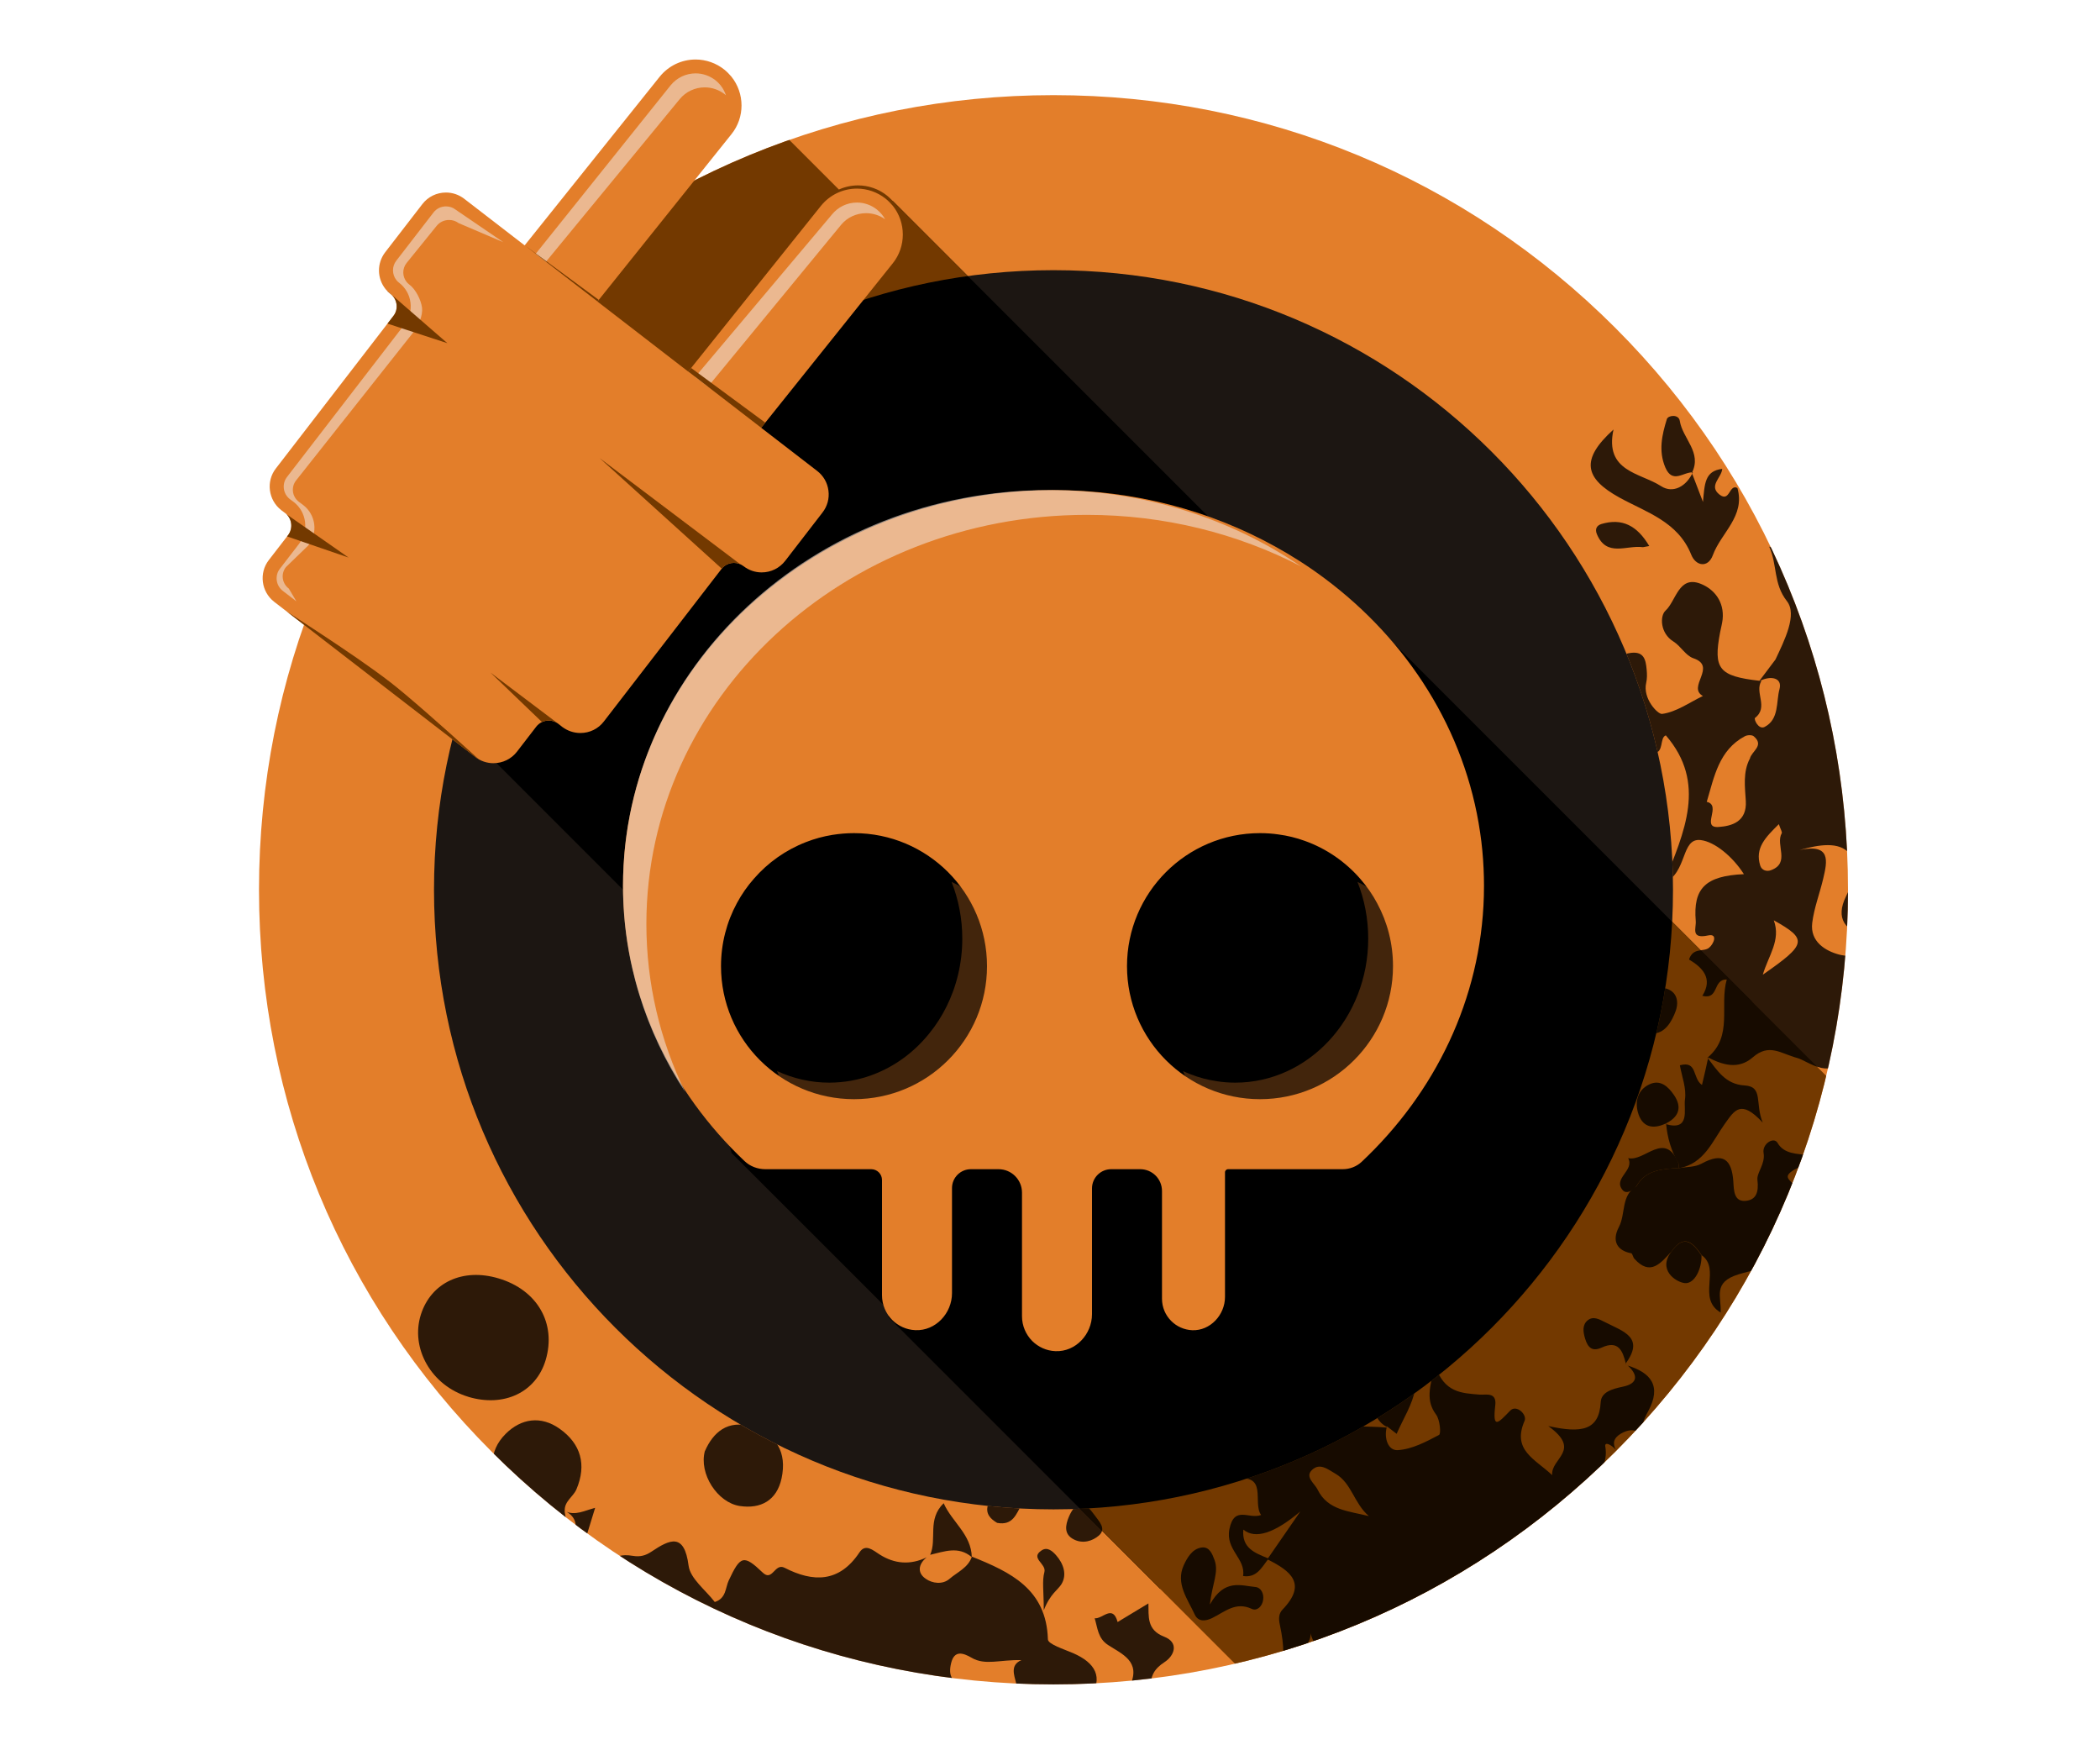 <?xml version="1.0" encoding="UTF-8"?>
<svg id="Icon" xmlns="http://www.w3.org/2000/svg" xmlns:xlink="http://www.w3.org/1999/xlink" viewBox="0 0 300 250">
  <defs>
    <style>
      .cls-1 {
        fill: #f0dfd4;
        opacity: .6;
      }

      .cls-2 {
        fill: #1c1612;
      }

      .cls-3 {
        fill: none;
      }

      .cls-4 {
        opacity: .8;
      }

      .cls-5 {
        clip-path: url(#clippath-1);
      }

      .cls-6 {
        fill: #42250c;
      }

      .cls-7 {
        fill: #e37e2a;
      }

      .cls-8 {
        clip-path: url(#clippath-2);
      }

      .cls-9 {
        fill: #733900;
      }

      .cls-10 {
        clip-path: url(#clippath);
      }
    </style>
    <clipPath id="clippath">
      <path class="cls-3" d="M270.37,173.03l-32.71,32.72,3.41,3.41-34.99,34.99-9.03-9.03-11.05,11.05-2.33-2.33-.52.52-56.27-56.27.52-.52-22.88-22.87-2.37-8.17-7.06-23.37-28.64-28.64,30.43-30.43-29.22-29.22L102.65,9.88l17.19,17.19c.85-.38,1.78-.59,2.73-.59,1.49,0,2.96.51,4.12,1.44.19.15.37.31.55.49l52.56,52.56,14.36,5.97,78.34,78.34-4.94,4.94,2.81,2.81Z"/>
    </clipPath>
    <clipPath id="clippath-1">
      <path class="cls-3" d="M150.5,38.59c48.88,0,88.5,39.62,88.5,88.5s-39.62,88.5-88.5,88.5-88.5-39.62-88.5-88.5,39.62-88.5,88.5-88.5M150.5,13.59c-30.32,0-58.82,11.81-80.26,33.24s-33.24,49.94-33.24,80.26,11.81,58.82,33.24,80.26c21.44,21.44,49.94,33.24,80.26,33.24s58.82-11.81,80.26-33.24c21.44-21.44,33.24-49.94,33.24-80.26s-11.81-58.82-33.24-80.26c-21.44-21.44-49.94-33.24-80.26-33.24h0Z"/>
    </clipPath>
    <clipPath id="clippath-2">
      <path class="cls-3" d="M70.5,109.01c-.94,0-1.84-.3-2.59-.88l-28.74-22.17c-1.85-1.44-2.2-4.11-.77-5.96l2.75-3.56c.75-.98.57-2.4-.41-3.15l-.56-.42c-1.86-1.45-2.2-4.12-.77-5.96l16.79-21.78c.37-.47.53-1.06.45-1.65-.08-.6-.38-1.13-.86-1.49-.26-.2-.5-.43-.7-.68-1.24-1.54-1.27-3.7-.07-5.27l5.32-6.89c.81-1.05,2.04-1.65,3.37-1.65.94,0,1.84.31,2.59.88l8.65,6.67,19.29-24.09c1.26-1.56,3.13-2.46,5.13-2.46,1.48,0,2.94.51,4.1,1.44.36.29.7.63,1.01,1,1.93,2.39,1.94,5.85.01,8.23l-19.14,23.9,12.97,10.01,18.96-23.68c1.26-1.56,3.13-2.46,5.14-2.46,1.48,0,2.94.51,4.1,1.44.36.29.7.63,1.01,1,1.92,2.38,1.93,5.84.01,8.23l-18.8,23.49,7.99,6.16c.9.69,1.48,1.69,1.62,2.82.15,1.13-.16,2.24-.86,3.14l-5.31,6.88c-.81,1.05-2.04,1.66-3.37,1.66-.94,0-1.84-.31-2.59-.89-.4-.3-.87-.47-1.38-.47s-1.01.17-1.4.49c-.14.11-.26.24-.37.38l-16.8,21.78c-.8,1.05-2.03,1.65-3.36,1.65-.95,0-1.84-.31-2.6-.88l-.56-.44c-.39-.3-.86-.46-1.36-.46-.7,0-1.35.32-1.78.87l-2.75,3.57c-.81,1.05-2.04,1.65-3.37,1.65Z"/>
    </clipPath>
  </defs>
  <g id="stage">
    <g>
      <path class="cls-2" d="M150.5,228.09c-55.69,0-101-45.31-101-101S94.81,26.09,150.5,26.09s101,45.31,101,101-45.31,101-101,101Z"/>
      <path class="cls-7" d="M150.5,38.59c48.88,0,88.5,39.62,88.5,88.5s-39.62,88.5-88.5,88.5-88.5-39.62-88.5-88.5,39.62-88.5,88.5-88.5M150.5,13.59c-30.32,0-58.82,11.81-80.26,33.24s-33.24,49.94-33.24,80.26,11.81,58.82,33.24,80.26c21.44,21.44,49.94,33.24,80.26,33.24s58.82-11.81,80.26-33.24c21.44-21.44,33.24-49.94,33.24-80.26s-11.81-58.82-33.24-80.26c-21.44-21.44-49.94-33.24-80.26-33.24h0Z"/>
    </g>
  </g>
  <g class="cls-10">
    <g>
      <path d="M150.5,228.09c-55.69,0-101-45.31-101-101S94.81,26.09,150.5,26.09s101,45.31,101,101-45.31,101-101,101Z"/>
      <path class="cls-9" d="M150.5,38.59c48.88,0,88.5,39.62,88.5,88.5s-39.62,88.5-88.5,88.5-88.5-39.62-88.5-88.5,39.62-88.5,88.5-88.5M150.5,13.59c-30.32,0-58.82,11.81-80.26,33.24s-33.24,49.94-33.24,80.26,11.81,58.82,33.24,80.26c21.44,21.44,49.94,33.24,80.26,33.24s58.82-11.81,80.26-33.24c21.44-21.44,33.24-49.94,33.24-80.26s-11.81-58.82-33.24-80.26c-21.44-21.44-49.94-33.24-80.26-33.24h0Z"/>
    </g>
  </g>
  <g>
    <path class="cls-6" d="M111,152.98c2.29,1.06,4.82,1.66,7.47,1.66,1.05,0,2.08-.1,3.08-.27,1.31-.23,2.58-.61,3.78-1.12,2.89-1.21,5.44-3.17,7.43-5.65.95-1.16,1.76-2.43,2.44-3.79,1.45-2.9,2.27-6.23,2.27-9.75,0-2.87-.55-5.61-1.53-8.09,6.78,3.14,11.53,10.43,11.53,18.92,0,3.52-.82,6.85-2.27,9.75-.68,1.36-1.49,2.63-2.44,3.79-1.99,2.48-4.54,4.44-7.43,5.65-1.2.51-2.47.89-3.78,1.12-1,.17-2.03.27-3.08.27-7.84,0-14.57-5.15-17.47-12.49Z"/>
    <path class="cls-6" d="M169,152.99c.35.16.71.31,1.08.45,1.19.47,2.44.8,3.73.99.86.14,1.75.21,2.65.21,10.49,0,19-9.22,19-20.58,0-2.87-.55-5.61-1.53-8.09,6.78,3.14,11.53,10.43,11.53,18.92,0,11.36-8.51,20.58-19,20.58-.9,0-1.79-.06-2.65-.21-1.29-.18-2.54-.52-3.73-.99-3.12-1.2-5.86-3.27-7.98-5.93-.92-1.15-1.73-2.4-2.39-3.76-.26-.52-.5-1.05-.71-1.6Z"/>
  </g>
  <g class="cls-4">
    <g class="cls-5">
      <g>
        <path d="M248.39,205.15c.19-.24.35-.44.49-.61.42-.61.83-1.23,1.2-1.87.97-1.5,1.92-2.98,2.95-4.44.15-.21.3-.41.45-.62-.74-1.63-4.34-1.69-2.7-4.09-2.76.3.76,4.23-2.82,3.79-3.25-.4-2.84,1.08-1.86,3.35.77,1.78.64,3.87-.32,5.74-3.11-2.08-5.45,3.65-8.61.85-.06-.05-.1-.12-.13-.21.25,2.76-3.15,3.14-4.05,5.21-.21.49-1.03-.63-1.14-1.38.63,2.01-1.01,3.86-.69,5.83.33.07.57.16.77.21.57-.52,1.15-1.03,1.74-1.54.38-.65.77-1.24,1.43-1.21,3.74-3.09,7.73-5.77,12.08-7.55.4-.49.81-.97,1.21-1.45Z"/>
        <path d="M232.52,195.03c1.43,1.29,1.6,2.57-.7,3.04-1.52.32-3.07.76-3.15,2.22-.22,4.04-2.73,4.45-7.49,3.4,4.87,3.51.33,4.58.56,7.01-2.43-2.3-5.77-3.54-3.95-7.74.41-.91-1.16-2.39-2.04-1.48-1.75,1.8-2.55,2.75-2.14-.75.23-1.96-1.37-1.46-2.23-1.53-2.53-.22-5.07-.22-6.38-4.2-.79,3.21-1.32,5.07.16,7.06.54.72.73,2.74.41,2.9-1.85.98-3.89,2.06-5.91,2.17-1.34.07-1.95-1.66-1.57-3.22-2.78-.28-5.9.08-8.29-.99-4.59,2.62-9.37,4.68-14.32,6.19.74.51,1.22,1.11.65,2.23,5.19-1.09,2.72,3.29,4.03,5.05-1.71.68-3.83-1.43-4.53,2.02-.6,2.96,2.36,4.21,1.95,6.7,1.91.29,2.63-1.17,3.54-2.35,3.21,1.61,5.67,3.43,2.1,7.14-.54.56-.58,1.27-.39,2.15,1.34,6.26.14,8.88-5.35,12l.22-.11c0,.49.08.96.19,1.4,7.46-3.2,15.46-5.46,23.47-6.58,2.51-1.59,5.04-3.12,7.56-4.64,4.88-2.94,9.68-5.99,14.51-8.98,2.44-2.44,4.95-4.96,7.57-7.39-1.61-.3-3.18.19-4.65.68-2.27-4.77,3.8-7.22,2.98-11.8-.14-.78.85-.29,1.5.44-.46-.85-.38-1.66.75-2.31,1.36-.78,2.56-.64,3.44.8-.83-1.43-.26-2.7.43-3.98,1.97-3.64.37-5.52-2.96-6.54ZM181.14,222.58c-1.84-.76-3.77-1.44-3.52-4.1,1.71,1.41,4.42.54,8.14-2.59-2.05,2.96-3.34,4.84-4.62,6.69ZM186.56,239.24c-3.84-2.11,1.6-4.03.51-6.36h.01c.81,2.97,2.28,4.11,4.4,3.42-.49,3.13-3.28,3.85-4.92,2.94ZM188.23,212.76c-.43-.88-1.87-1.81-.78-2.82,1.09-1.02,2.21-.1,3.35.57,2.3,1.35,2.62,4.21,4.75,6.04-2.85-.72-5.86-.81-7.32-3.78Z"/>
        <path d="M87.71,231.72c1.47.7,2.94,1.36,4.42,2.04.43.2.75.35,1.01.47.23.09.5.19.82.32,3.63,1.44,7.28,2.81,10.99,4.02,7.13,2.32,14.41,3.87,21.77,5.26,1,.19,2.01.36,3.02.53.5-.62,1.24-1.21,2.29-1.76.33.82-.83,1.3-1.24,1.95.57.1,1.14.21,1.72.3.82.13,1.65.25,2.48.38.19-.45.28-.98.23-1.62-.16-2,.85-3.27,3.06-3.23-2.24.25-2.88-.95-2.4-2.85.46-1.86,1.71-1.45,2.93-.74,1.93,1.13,3.99.26,7.11.33-3.27,1.4,2.32,5.54-3.19,5.65,2.33.36,4.65,4.25,7.2-.5-.33,1.48-.36,2.71-.19,3.81.6,0,1.2-.01,1.81-.02-.03-.68.05-1.28,1.1-1.33.64.4.72.85.64,1.31,1.48-.03,2.96-.06,4.44-.1-.11-.28-.22-.56-.36-.83-.22-.46-1.03-.63-1.6-.89-1.08-.5-.67-.76-.11-1.59,2.09-3.11.75-5.15-2.37-6.51-1.3-.56-3.57-1.27-3.59-1.96-.21-7.21-5.38-9.62-10.86-11.82-.53,1.59-2.07,2.2-3.19,3.17-.99.86-2.46.66-3.41-.01-1.24-.86-1.05-2.09.14-3.06-2.32,1.12-4.58.96-6.74-.42-.93-.6-2.01-1.57-2.85-.3-2.89,4.35-6.62,4.31-10.71,2.21-1.42-.73-1.72,2.03-3.12.69-2.72-2.6-3.19-2.43-4.85,1.11-.5,1.06-.35,2.57-2,3.09-1.3-1.71-3.5-3.33-3.74-5.19-.61-4.72-2.65-3.78-5.31-2-.83.56-1.61.77-2.64.6-3.34-.56-3.7,1.46-3.24,4.02.31,1.78.94,3.55.55,5.5Z"/>
        <path d="M237.97,105.03c5.88,6.8,2.68,13.75-.3,21.15,3.47-1.57,2.41-6.52,5.28-6.19,2,.23,4.58,2.36,6.18,4.87-5.51.24-7.27,2.03-6.88,6.69.09,1.01-.79,2.62,1.78,2.06,1.42-.3.79,1.23.11,1.77-.79.63-2.28-.1-2.85,1.67,1.89,1.13,3.48,2.68,1.9,5.19,2.44.59,1.43-2.37,3.49-2.33-1.07,3.76.93,8.01-2.68,11.1,0,0-.08-.02-.1-.03,2.15,1.14,4.44,1.84,6.49.05,2.36-2.06,4.01-.54,6.34.08,1.64.44,5.17,3.65,7.01-.93,1.14-2.85,4.88-4.57,6.79-3.5,1.32.73,2.28,1.04,3.02,1.05.09-.38.19-.77.28-1.15.41-1.78.77-3.56,1.08-5.36-.94-.78-1.92-1.55-3.59-1.5-2.33.07-2.26-2.32-1.03-4.15-.02,0-.03-.02-.05-.03.69-.51,1.42-1.32,2.02-1.23,1.68.26-.16,1.51.31,2.07.87,1.04,1.85,2.01,2.63,3.1.04-.23.08-.47.11-.7.02-.16.04-.39.08-.72.26-6.31.61-12.46.43-18.7-.13-.03-.25-.04-.39-.08-2.21-.61-2.38-1.74-2.42-3.82-.12-5.76-.35-5.77-7.95-2.87h0c.74-4.53,4.17-7.12,5.89-11.66,1.2,3.2,2.13,5.75,3.93,7.62-.29-1.66-.57-3.31-.9-4.96-.61-3.09-1.33-6.15-2.13-9.19-2.13-3.65-4.26-7.3-6.17-11.05-2.67-5.24-5.05-10.57-7.28-15.95-1.07,1.79-1.55,4.02-.08,6.52.99,1.69-.77,3.34-1.37,4.74-.61,1.41-2.67-.08-4.21-.59,1.2,2.65.56,5.28,2.54,7.8,1.51,1.93-.37,5.62-1.64,8.33,0,0-1.94,2.57-2.29,3.04-5.81-.67-6.61-1.69-5.62-6.92.12-.62.29-1.23.36-1.85.26-2.53-1.21-4.35-3.2-5.11-3.09-1.17-3.44,2.47-4.96,3.86-.82.75-.78,3.23,1.13,4.41,1.05.65,1.75,2.02,2.85,2.39,3.46,1.17-.96,4.1,1.36,5.39-1.93.93-3.81,2.3-5.83,2.56-.62.08-2.79-2.21-2.27-4.43.14-.6.13-1.26.07-1.88-.13-1.52-.43-2.76-2.55-2.36-2.16.42-1.9.87-.87,2.62,1.15,1.96-2.38.02-2.13,1.85,3.69,2.27,4.05,6.72,6.53,9.84,1.57-.11.81-2.24,1.77-2.58ZM270.19,124.93c2.33,3.99.77,7.28-.07,10.55-1.04-.62-2.08-1.25-3.12-1.87.96-2.61,1.94-5.25,3.2-8.68ZM264.24,121.93c1.18,1.4.53,3.99-.53,6.12-1.53,3.08-.17,5.07,3.19,5.62-.04,2.89-2.48,3.11-4.15,2.68-1.95-.51-4.2-1.84-3.86-4.54.27-2.14,1.07-4.19,1.57-6.31.59-2.5,1.14-5.04-3.37-4.09,2.74-.76,5.62-1.27,7.15.52ZM251.83,139.22c.81-2.75,2.61-4.93,1.57-7.77,4.87,2.73,4.72,3.39-1.57,7.77ZM254.53,119.02c-.93,1.65,1.28,4.25-1.55,5.28-.6.22-1.3.02-1.52-.67-.78-2.5.75-4.03,2.66-5.91.26.77.51,1.13.41,1.3ZM250.72,102.54c1.98-1.53-.11-3.66.91-5.27-.07,0-.13-.02-.19-.02,1.48-.76,3.23-.48,2.77,1.2-.49,1.78-.02,4.29-2.12,5.38-.87.45-1.58-1.12-1.37-1.29ZM249.29,105.15c.34-.18,1-.2,1.25.02,1.57,1.34-.34,2.13-.56,3.2h-.01c-1,1.92-.69,4.04-.57,6.03.18,2.98-2.01,3.59-3.88,3.72-2.6.18.5-3.1-1.7-3.59,1.07-3.57,1.72-7.39,5.46-9.38Z"/>
        <path d="M238.79,178.76c-1.53,1.61-3,3.6-5.32,1.02-.2-.23-.26-.74-.44-.77-1.99-.37-2.82-1.73-1.76-3.75,1-1.9.27-4.53,2.51-5.83,1.34-2.37,3.7-2.45,6.03-2.6l.05.02c1.08-.2,2.3-.13,3.21-.64,3.06-1.67,4.34-.64,4.55,2.59.08,1.2.07,2.9,1.79,2.72,1.47-.15,1.86-1.24,1.65-3-.12-1.02,1.15-2.27.88-3.84-.23-1.29,1.46-2.37,2-1.43,1.81,3.16,7.51-.07,7.67,4.63.06,1.76-1.7,1.15-2.55-.14-.73-1.08-1.55-1.39-2.78-.64-1.58.96-.74,1.33.13,2.26.82.89-.34,2.02-.73,3.01-1.97,4.77-1.16,6.66,3.79,8.33.95.31,2.21.76,2.03,1.53-.19.89-1.36,1.57-2.11,2.34-1.25,1.28-1.96.18-2.6-.67-2.34-3.07-4.77-3-8.46-1.87-3.69,1.14-2.4,3.2-2.52,5.45-3.46-2.05.08-6.2-2.72-8.2-1.2-1.74-2.48-3.12-4.28-.55v.02Z"/>
        <path d="M66.9,199.51c-5.26-1.58-8.32-6.91-6.77-11.76,1.47-4.58,6-6.68,11.1-5.15,5.54,1.65,8.28,6.43,6.72,11.67-1.38,4.61-5.95,6.77-11.04,5.25h0Z"/>
        <path d="M80.64,215.76c.19,1.38.73,2.81.04,4.13-.41.79-1.03,1.73-1.79,2-.94.34-1.61-.58-2.15-1.41-1.56-2.42-3.19-4.78-4.79-7.17-1.98-2.92-2.29-5.93.3-8.52,2.2-2.19,5.02-2.61,7.68-.73,3.08,2.17,3.89,5.18,2.42,8.66-.45,1.07-1.76,1.72-1.67,3.1l-.04-.07h0Z"/>
        <path d="M241.7,67.56c.39,1,.77,2.01,1.58,4.13.25-2.57.23-4.42,2.75-4.72-.06,1.24-2.01,2.41-.38,3.68,1.49,1.15,1.36-1.57,2.55-.95,1.16,4.03-2.34,6.4-3.51,9.6-.68,1.86-2.43,1.58-3.09-.08-1.89-4.73-6.46-6.06-10.25-8.15-4.98-2.75-5.63-5.4-.85-9.72-1.31,6.04,3.84,6.17,6.8,8.09,1.7,1.1,3.63.04,4.55-2.01l-.15.1v.03Z"/>
        <path d="M100.72,207.23c1.13-2.57,3.21-4.55,6.74-3.43,3.48,1.1,4.97,3.66,4.2,7.33-.69,3.23-3.02,4.42-5.97,3.98-3.2-.48-5.88-4.62-4.99-7.87h.01Z"/>
        <path d="M239.85,166.85l-.05-.02c.03-.24.01-.47-.03-.7-1.04-1.75-1.58-3.65-1.76-5.66l-.13.07c3.66,1.09,2.62-2.08,2.83-3.51.23-1.56-.44-3.26-.73-4.87,2.55-.7,1.75,1.84,3.16,2.81.36-1.53.64-2.69.88-3.88-.03,0-.1-.04-.13-.05,1.41,1.8,2.56,3.84,5.35,4,2.7.17,1.44,2.54,2.58,5.31-3.14-3.4-4.03-1.75-5.41.16-1.76,2.45-2.96,5.73-6.57,6.35h0Z"/>
        <path d="M164.06,229.01c.05,1.84-.27,3.79,2.24,4.76,2.17.84,1.48,2.71.07,3.63-1.5.97-2.07,2.04-1.96,3.71.06,1.06-.2,1.84-1.59,1.59-1.21-.22-1.77-1.08-1.37-1.98,1.56-3.42-1.16-4.46-3.16-5.76-1.47-.96-1.48-2.44-1.91-3.82,1.09.16,2.58-2.05,3.28.54,1.44-.86,2.87-1.74,4.4-2.66h0Z"/>
        <path d="M172.86,229.15c2.06-3.69,4.43-2.66,6.5-2.47.77.07,1.23.94,1.09,1.84-.13.93-.88,1.63-1.61,1.29-2.33-1.1-3.89.44-5.69,1.31-.92.45-1.97.56-2.47-.5-1.02-2.23-2.76-4.43-1.58-7.04.47-1.02,1.19-2.35,2.55-2.54,1.14-.16,1.53.92,1.86,1.8.63,1.72-.32,3.33-.67,6.32h0Z"/>
        <path d="M200.55,195.39c-1.75,1.48-3.55,2.85-5.38,4.13,1.01,1.52,1.31,3.53,3.01,4.32l-.1-.15c.49.37.96.74,1.44,1.11.93-2.15,2.28-4.21,2.66-6.45.19-1.13-.58-2.27-1.63-2.98Z"/>
        <path d="M228.06,119.5c-.8-3.17,2.17-5.94,1.03-9.18-.04-.11.95-.83,1.43-.81.68.03.9.75.83,1.43-.43,4.4,2.94,8.77.06,13.17-.67-1.16-1.33-2.29-1.99-3.42l-1.35-1.2h-.01Z"/>
        <path d="M241.85,67.47c-1.33-.1-2.92,1.71-3.95-.71-1-2.37-.47-4.66.22-6.89.17-.56,1.7-.75,1.85.25.4,2.53,3.22,4.5,1.72,7.44l.15-.1h.01Z"/>
        <path d="M238,160.46c-1.91.91-3.44.53-4.02-1.6-.43-1.59,0-3.19,1.63-3.97,1.59-.76,2.71.33,3.52,1.5,1.25,1.82.67,3.21-1.25,4.13l.13-.07h0Z"/>
        <path d="M183.85,76.16c-.43.94-.61,2.83-2.61.92-.33-.33-1.13-.25-1.7-.23-1.57.06-4.16,1.25-3.98-1.35.14-2.12,3.1-2.61,4.69-1.57,1.2.79,4.85-2.75,3.6,2.23h0Z"/>
        <path d="M256.96,63.82c-.02-.06-.05-.12-.08-.19-.28-.24-.54-.49-.8-.74-1.39-.36-2.52.02-2.92,1.66-.39,1.56.09,3.39,1.84,3.84,1.31.34,2.42-.33,3.27-1.3-.41-1-.81-2-1.21-3-.46-.42-.63-.62-.11-.27Z"/>
        <path d="M239.77,166.13c.05.23.06.46.03.7-2.33.16-4.69.23-6.03,2.6-.52.65-1.44,1.17-1.96.56-1.44-1.69,1.74-2.8.78-4.57,2.37.56,5.22-3.99,7.19.7h-.01Z"/>
        <path d="M232.27,194.79c-.45-1.83-1.06-3.41-3.46-2.31-1.36.63-1.99-.02-2.37-1.29-.29-.96-.42-1.96.37-2.6s1.61-.18,2.52.28c2.57,1.32,5.72,2.15,2.83,5.99l.1-.07h0Z"/>
        <path d="M238.79,178.76c1.8-2.57,3.07-1.2,4.28.55.06,1.9-.99,4.12-2.4,3.96-1.27-.14-3.92-1.9-1.88-4.52h0Z"/>
        <path d="M235.62,77.99c-.68.11-.84.18-.99.16-2.26-.3-5.13,1.47-6.51-1.87-.28-.69-.05-1.22.67-1.44,2.94-.86,5.06.2,6.82,3.15h.01Z"/>
        <path d="M138.82,222.41c-1.9-1.63-3.93-.79-5.94-.33,1.01-2.25-.46-5.06,1.93-7.37,1.2,2.71,3.94,4.43,4.02,7.71h-.01Z"/>
        <path d="M228.06,119.5l1.35,1.2c-.5.4-1,.8-1.48,1.2-1.09-.82-2.37-2.36-2.85.38-.35,1.95-1.66,1.69-2.77,1.29-1.98-.71-.45-1.75.08-2.43.97-1.24-.03-2.72.84-4.41.57,3.28,3.94.33,4.85,2.77h0Z"/>
        <path d="M237.04,141.04c2.64.13,2.82,2.04,2.35,3.35-.52,1.45-1.59,3.41-3.46,3.19-1.68-.2-1.33-2.59-.64-2.89,1.81-.77-1.11-3.95,1.74-3.66h0Z"/>
        <path d="M154.28,214.01c.71.82,1.51,1.58,2.13,2.46.6.85,1.69,1.89.57,2.86-.91.79-2.27,1.2-3.54.57-1.52-.74-1.23-2.09-.74-3.26.41-.99,1.15-1.84,1.76-2.75l-.19.11h0Z"/>
        <path d="M177.44,243.97l.22-.11c-.46-.1-.97-.09-1.37-.28-1.85-.93-3.76-1.96-3.42-4.45.11-.83,1.47-1.11,1.95-.58,1.37,1.52,4.75,2.21,2.61,5.43h0Z"/>
        <path d="M142.47,217.53c-.93-.53-1.74-1.31-1.33-2.57.63-1.98,2.34-2.58,4.13-2.35.87.11,1.27,1.25.67,2.31-.77,1.35-1.25,3.01-3.48,2.6h0Z"/>
        <path d="M155.21,212.29c-1,.02-2.01.03-3.03.01-.47.73-.65,1.53-.58,2.49,1.02-.31,1.88-.58,2.72-.85.19-.4.34-.82.59-1.19.1-.15.2-.31.3-.47Z"/>
        <path d="M149.11,230c0-2.75-.26-4.18.09-5.46.32-1.21-2.13-1.98-.37-3.11.79-.5,1.49.09,2.03.7,1.08,1.22,1.59,2.78.79,4.12-.49.83-1.61,1.37-2.54,3.75Z"/>
        <path d="M80.68,215.82c1.46.76,2.89-.09,4.34-.45l-2.58,8.4c-2.41-2.48,1.99-6.11-1.79-7.99-.01-.03.03.05.03.05h-.01Z"/>
        <path d="M227.36,124.04c2.88.3,1.42,2.91,2.29,4.29-1.97-.79-4.27-1.39-2.29-4.29Z"/>
        <path d="M227.73,122.86l.34-1.1c.01.27.06.56.02.83-.02.1-.23.18-.35.27h0Z"/>
      </g>
    </g>
  </g>
  <g id="elements">
    <path class="cls-7" d="M70.5,109.01c-.94,0-1.84-.3-2.59-.88l-28.74-22.17c-1.85-1.44-2.2-4.11-.77-5.96l2.75-3.56c.75-.98.57-2.4-.41-3.15l-.56-.42c-1.86-1.45-2.2-4.12-.77-5.96l16.79-21.78c.37-.47.53-1.06.45-1.65-.08-.6-.38-1.13-.86-1.49-.26-.2-.5-.43-.7-.68-1.24-1.54-1.27-3.7-.07-5.27l5.32-6.89c.81-1.05,2.04-1.65,3.37-1.65.94,0,1.84.31,2.59.88l8.65,6.67,19.29-24.09c1.26-1.56,3.13-2.46,5.13-2.46,1.48,0,2.94.51,4.1,1.44.36.29.7.63,1.01,1,1.93,2.39,1.94,5.85.01,8.23l-19.14,23.9,12.97,10.01,18.96-23.68c1.26-1.56,3.13-2.46,5.14-2.46,1.48,0,2.94.51,4.1,1.44.36.29.7.63,1.01,1,1.92,2.38,1.93,5.84.01,8.23l-18.8,23.49,7.99,6.16c.9.69,1.48,1.69,1.62,2.82.15,1.13-.16,2.24-.86,3.14l-5.31,6.88c-.81,1.05-2.04,1.66-3.37,1.66-.94,0-1.84-.31-2.59-.89-.4-.3-.87-.47-1.38-.47s-1.01.17-1.4.49c-.14.11-.26.24-.37.38l-16.8,21.78c-.8,1.05-2.03,1.65-3.36,1.65-.95,0-1.84-.31-2.6-.88l-.56-.44c-.39-.3-.86-.46-1.36-.46-.7,0-1.35.32-1.78.87l-2.75,3.57c-.81,1.05-2.04,1.65-3.37,1.65Z"/>
    <path class="cls-7" d="M211.94,124.03h0c-.08-1.73-.24-3.42-.49-5.1-2.13-14.64-10.37-27.51-22.29-36.37-1.14-.85-2.32-1.67-3.53-2.44-1.14-.73-2.32-1.43-3.52-2.09-9.24-5.1-20.05-8.03-31.61-8.03s-22.29,2.91-31.5,7.97c-1.2.65-2.36,1.34-3.5,2.07-1.2.76-2.37,1.56-3.5,2.4-11.29,8.33-19.3,20.25-22,33.87-.48,2.39-.79,4.84-.92,7.33-.05.95-.08,1.9-.08,2.86,0,.44.01.87.02,1.31.36,14.77,6.9,28.15,17.34,38.03.8.76,1.87,1.16,2.98,1.16h15.12c.85,0,1.54.69,1.54,1.54v16.46c0,1.38.56,2.63,1.46,3.54.86.85,2.02,1.4,3.31,1.45,2.88.13,5.23-2.4,5.23-5.28v-15.01c0-1.49,1.21-2.7,2.7-2.7h3.95c1.85,0,3.35,1.5,3.35,3.35v17.65c0,1.38.56,2.63,1.46,3.54.86.85,2.02,1.4,3.31,1.45,2.88.13,5.23-2.4,5.23-5.28v-17.97c0-1.51,1.23-2.74,2.74-2.74h4.14c1.73,0,3.12,1.39,3.12,3.12v15.38c0,1.24.5,2.37,1.32,3.18.77.78,1.84,1.27,3.01,1.32,2.57.09,4.67-2.19,4.67-4.76v-17.79c0-.25.2-.45.45-.45h16.37c1,0,1.98-.37,2.71-1.06,10.47-9.85,17.03-23.19,17.45-37.94.01-.5.02-1,.02-1.5,0-.83-.02-1.65-.06-2.47ZM122,157c-10.49,0-19-8.51-19-19,0-3.25.82-6.32,2.27-9,.68-1.26,1.49-2.43,2.44-3.5,1.99-2.29,4.54-4.1,7.43-5.22,1.2-.47,2.47-.82,3.78-1.03,1-.16,2.03-.25,3.08-.25,10.49,0,19,8.51,19,19s-8.51,19-19,19ZM180,157c-10.49,0-19-8.51-19-19s8.51-19,19-19c.9,0,1.79.06,2.65.19,1.29.17,2.54.48,3.73.91,3.12,1.11,5.86,3.02,7.98,5.47.92,1.06,1.73,2.22,2.39,3.47,1.44,2.67,2.25,5.72,2.25,8.96,0,10.49-8.51,19-19,19Z"/>
  </g>
  <g id="highlights">
    <path class="cls-1" d="M185.85,80.89c-9.05-4.68-19.48-7.35-30.58-7.35-34.75,0-62.93,26.16-62.93,58.43,0,8.54,1.97,16.65,5.52,23.97-5.62-8.57-8.86-18.63-8.86-29.39,0-31.23,27.27-56.55,60.91-56.55,13.44,0,25.87,4.04,35.94,10.89Z"/>
    <g class="cls-8">
      <path class="cls-1" d="M71.91,34.6l-6.39-2.73c-.4-.3-.86-.45-1.37-.45-.7,0-1.35.31-1.78.85l-4.29,5.3c-.64.82-.62,1.94.03,2.73.11.13.23.24.37.35.91.67,1.66,2.19,1.81,3.28.14,1.1-.5,2.6-1.19,3.47l-16.8,21.22c-.75.95-.57,2.33.4,3.06l.58.43c1.84,1.39,2.19,3.99.76,5.8l-3.19,3.09c-.76.95-.57,2.33.41,3.07l1.08,1.82-1.95-1.5c-.98-.76-1.16-2.18-.41-3.15l2.75-3.57c1.43-1.86,1.08-4.53-.76-5.96l-.58-.43c-.96-.76-1.15-2.17-.39-3.15l16.79-21.79c.69-.89,1-2,.85-3.13-.14-1.12-.72-2.13-1.62-2.82-.15-.11-.27-.23-.37-.35-.66-.82-.68-1.97-.04-2.8l5.32-6.89c.43-.56,1.08-.87,1.78-.87.51,0,.97.15,1.37.46l6.83,4.66"/>
      <path class="cls-1" d="M126.44,31.32c-.78-.57-1.74-.87-2.71-.87-1.4,0-2.7.61-3.57,1.66l-19.02,23.12-1.82-1.4,19.53-23.19c.87-1.08,2.18-1.71,3.58-1.71,1.03,0,2.04.36,2.84,1,.26.2.49.44.71.7.18.22.33.45.46.69Z"/>
      <path class="cls-9" d="M33.73,82.69c7.02,5.41,14.18,10.02,21.2,15.43,11.55,8.91,20.41,16.7,20.41,16.7,0,0-14.42-13.39-19.64-17.42s-14.84-10.11-21.97-14.72Z"/>
      <path class="cls-1" d="M76.53,36.25l19.27-24.06c.88-1.08,2.18-1.71,3.58-1.71,1.03,0,2.04.36,2.85,1,.25.2.49.44.7.7.35.43.61.92.78,1.43-.06-.06-.12-.1-.18-.15-.8-.63-1.82-.98-2.85-.98-1.39,0-2.69.61-3.57,1.67l-19.11,23.23-1.47-1.13Z"/>
      <polygon class="cls-9" points="70.07 96.07 81.48 104.68 79.4 105.03 70.07 96.07"/>
      <polygon class="cls-9" points="85.66 65.43 107.76 82.11 104.52 82.5 85.66 65.43"/>
      <polygon class="cls-9" points="74.95 35.03 116.73 67.26 114.59 64.25 74.95 35.03"/>
      <polygon class="cls-9" points="49.8 79.64 35.95 69.98 39.14 75.98 49.8 79.64"/>
      <polygon class="cls-9" points="63.91 49.02 55.36 41.59 53.88 45.74 63.91 49.02"/>
    </g>
  </g>
</svg>
